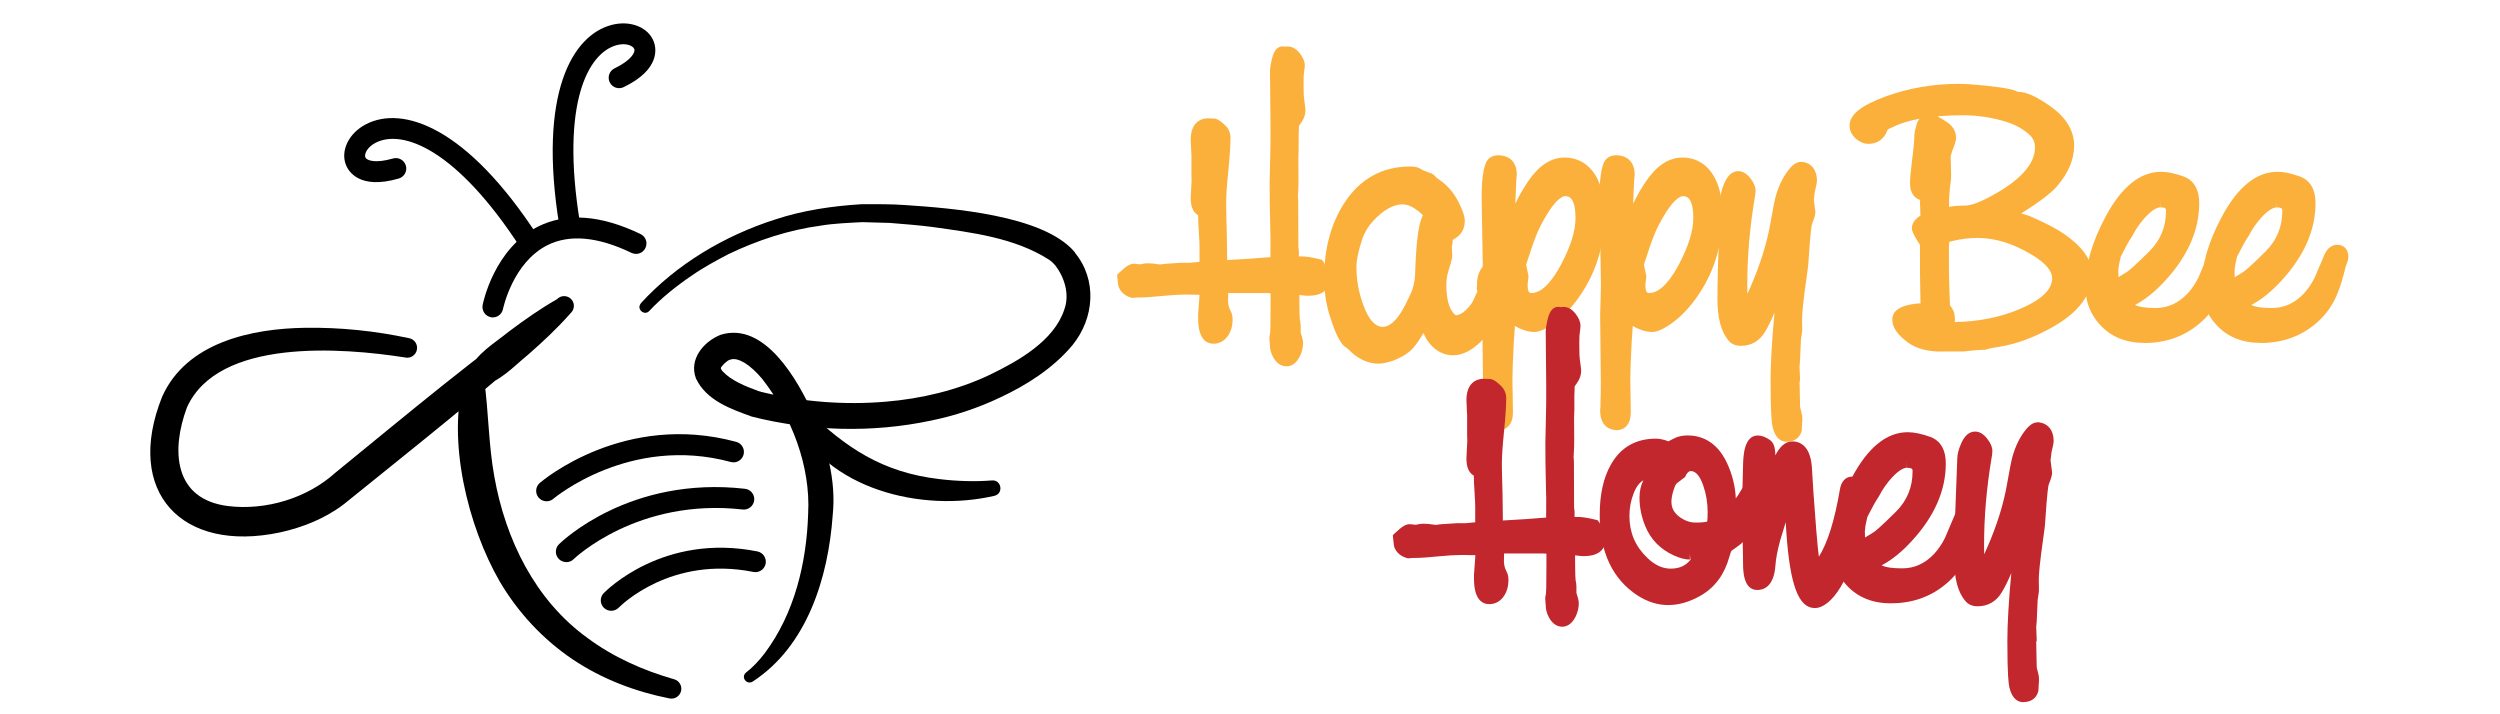 <svg xmlns="http://www.w3.org/2000/svg" id="Layer_1" data-name="Layer 1" viewBox="0 0 350 100"><defs><style>      .cls-1 {        fill: #c1272d;      }      .cls-2 {        fill: #fbb03b;      }    </style></defs><path d="m79.73,32.74c-.7,0-1.32-.51-1.44-1.23-2.98-18.46,1.84-26.58,7.34-28.02,2.62-.69,5.16.33,5.91,2.37.32.86.94,3.85-4.23,6.34-.72.35-1.6.05-1.95-.68-.35-.73-.05-1.6.68-1.95,2.32-1.12,2.93-2.25,2.76-2.7-.16-.45-1.13-.9-2.43-.56-4.07,1.07-7.88,8.19-5.2,24.73.13.8-.41,1.54-1.21,1.67-.08.01-.16.02-.23.02Z"></path><path d="m74.23,35.55c-.48,0-.95-.24-1.23-.67-9.09-14.08-16.68-16.82-20.42-14.89-1.2.62-1.61,1.6-1.43,2.04.18.44,1.38.88,3.86.16.77-.23,1.58.22,1.81.99.23.77-.22,1.58-.99,1.81-5.52,1.61-7.05-1.03-7.39-1.88-.81-2.02.4-4.48,2.8-5.72,5.06-2.61,14.07.19,24.21,15.9.44.68.24,1.58-.43,2.02-.24.16-.52.23-.79.23Z"></path><path d="m69,44.44c-.09,0-.19,0-.28-.03-.79-.16-1.3-.92-1.15-1.71.06-.32,1.62-7.91,7.78-10.99,3.95-1.97,8.77-1.62,14.33,1.06.73.35,1.03,1.22.68,1.95-.35.73-1.22,1.03-1.95.68-4.7-2.26-8.66-2.63-11.76-1.08-4.89,2.45-6.21,8.88-6.23,8.94-.14.7-.75,1.18-1.43,1.18Z"></path><path d="m89.7,42.47c5.04-5.51,11.77-9.49,18.85-11.75,3.86-1.28,8.01-1.88,12.06-2.13,1.81,0,4.3-.03,6.11.12,6.49.43,19.3,1.41,23.68,6.52.1.15.23.33.3.5,0,0-.28-.43-.28-.43,3.24,3.86,2.79,9.25-.28,13.03-2.69,3.22-6.41,5.59-10.13,7.32-3.04,1.46-6.4,2.57-9.7,3.24-8.24,1.74-16.88,1.49-25.04-.56-2.93-1.06-6.38-2.25-7.84-5.35-1.02-2.73,1.12-5.18,3.46-6.11,6.2-1.92,10.83,6.44,12.92,11.02,1.89,4.43,3.28,9.34,2.77,14.21-.62,8.71-3.55,18.36-11.25,23.35-.83.45-1.65-.67-.88-1.3.93-.71,1.84-1.69,2.61-2.7,4.18-5.58,5.86-12.66,6.08-19.54.36-6.69-2.36-13.65-6.43-18.86-.76-.91-1.6-1.71-2.45-2.24-.7-.4-1.39-.7-2.09-.44-.34.06-1.26.94-1.26,1.19.04.1.08.22.22.39,1.23,1.34,3.24,2.14,5.03,2.79.2.08.6.17.81.22,5.53,1.32,11.33,1.76,17,1.28,4.99-.41,10.02-1.6,14.56-3.75,4.09-1.97,9.03-4.78,10.47-9.15.78-2.14.03-4.52-1.31-6.25.01.03.03.06.05.09,0,.01,0,0,0,0,0,0,0-.01,0-.01-.25-.31-.53-.57-.89-.82-4.8-3.07-10.79-3.8-16.38-4.58-1.74-.23-4.14-.42-5.89-.56-.97-.02-2.91-.09-3.88-.11-1.81.1-4.01.18-5.8.49-4.46.59-8.91,2.06-12.96,4.01-1.65.87-3.53,1.88-5.05,2.95-2.16,1.46-4.26,3.13-6,4.99-.69.73-1.84-.28-1.17-1.06h0Z"></path><path d="m139.24,69.41c-10.15,2.37-23.58-.86-28.31-10.97-.49-1.1.96-2.09,1.8-1.25,5.66,5.49,10.76,8.94,18.76,9.88,2.44.3,5,.38,7.4.19,1.32-.1,1.64,1.83.35,2.15h0Z"></path><path d="m56.74,50.05c-8.85-1.39-26.19-2.74-30.57,6.99-2.23,6-1.87,12.87,5.78,13.81,5.26.64,11.06-1.1,15-4.67,10.13-8.25,20.27-16.8,31.01-24.27.5-.56,1.36-.61,1.93-.11.56.5.61,1.36.11,1.92,0,0-.3.33-.3.33-1.79,2.01-3.74,3.83-5.75,5.59-2.11,1.72-3.88,3.76-6.66,4.48,0,0,.5-.9.5-.9.62,4.48.6,9.07,1.42,13.52,1.56,8.78,5.7,17.27,13.03,22.57,3.62,2.69,7.8,4.55,12.15,5.79.73.21,1.16.98.94,1.71-.2.69-.9,1.11-1.6.97-4.76-.94-9.46-2.71-13.6-5.5-4.13-2.79-7.63-6.56-10.16-10.86-4.44-7.66-7.48-19.88-4.94-28.54,0,0,.5-.9.5-.9,1.27-2.57,3.64-3.88,5.75-5.59,2.14-1.61,4.32-3.14,6.66-4.48,0,0,1.74,2.15,1.74,2.15-8.62,8.15-18.08,15.67-27.31,23.12-.92.74-3.32,2.68-4.22,3.4-2.64,2.02-5.8,3.27-8.96,3.96-13.71,2.9-21.84-5.62-16.49-19,3.4-7.63,12.53-9.54,20.02-9.65,4.94-.07,9.75.43,14.58,1.46.75.16,1.22.89,1.06,1.64-.16.75-.9,1.22-1.64,1.06h0Z"></path><path d="m76.52,70.18c-.41,0-.82-.17-1.11-.51-.52-.61-.45-1.53.16-2.06.48-.41,11.9-9.98,27.5-5.75.78.21,1.24,1.01,1.03,1.79s-1.01,1.24-1.79,1.03c-14.13-3.83-24.74,5.06-24.84,5.15-.28.24-.61.35-.95.35Z"></path><path d="m79.28,78.69c-.38,0-.75-.14-1.04-.43-.56-.57-.56-1.49.01-2.06.4-.39,9.91-9.6,26.05-7.77.8.09,1.38.81,1.29,1.61-.09.8-.82,1.38-1.61,1.29-14.7-1.66-23.58,6.86-23.67,6.95-.28.28-.65.42-1.02.42Z"></path><path d="m85.57,85.51c-.37,0-.73-.14-1.02-.41-.58-.56-.59-1.48-.03-2.06.34-.35,8.36-8.46,21.52-5.84.79.16,1.3.93,1.15,1.72-.16.79-.92,1.31-1.72,1.15-11.55-2.3-18.56,4.71-18.85,5-.29.29-.67.44-1.05.44Z"></path><g><path class="cls-2" d="m180.11,51.28c-.53,0-1.28-.22-1.85-1.25-.32-.57-.48-1.16-.48-1.76,0-.08-.01-.2-.03-.36-.03-.26-.04-.44-.04-.56v-.11c.02-.12.05-.34.11-.65.02-.12.06-.79.06-4.19v-1.35c-.12,0-.27-.02-.47-.02h-5.25c-.08,0-.15,0-.21,0-.01.22-.02.56-.02,1.05,0,.52.11.98.34,1.42.19.36.29.75.29,1.15v.19c0,.75-.19,1.44-.55,2.03-.5.81-1.25,1.25-2.12,1.25-.98,0-2.15-.62-2.15-3.56v-.59c.15-1.83.18-2.48.19-2.71-.16,0-.34,0-.57,0-.29,0-.64,0-1.05-.02-.15,0-.3,0-.46,0-.74,0-1.69.06-2.83.17-1.62.16-2.76.24-3.49.24h-.28c-.34.03-.55.05-.64.05h-.14l-.14-.04c-1.04-.31-1.5-.96-1.7-1.46-.06-.16-.11-.33-.19-1.26l-.04-.48.35-.33c.93-.89,1.45-1.2,1.98-1.2h.11s.77.08.77.08c.43-.1.77-.15,1.04-.15.46,0,.96.04,1.47.13.07,0,.19.02.31.04l.62-.09,2.29-.15h1.25s1.34-.13,1.34-.13v-2.16c0-.43-.03-1.1-.09-2-.06-.93-.1-1.65-.1-2.14v-.21s-.1-.08-.16-.12c-.59-.42-.88-1.19-.88-2.33,0-.27.02-.68.06-1.24.04-.49.06-.85.06-1.08v-.07c-.01-.13-.02-.42-.02-.8v-2.77c0-.22-.02-.56-.05-1.03-.03-.52-.05-.9-.05-1.15,0-2.77,1.82-2.99,2.38-2.99l1.01.03.12.03c.35.1.73.36,1.3.9.5.48.76,1.08.76,1.75,0,1.06-.1,2.6-.31,4.7-.2,2-.3,3.51-.3,4.5,0,.43,0,.9.02,1.41.06,2.13.1,3.63.1,4.6,0,.13.02,1.92.02,1.92,2.25-.12,4.29-.26,6.06-.41,0-.41.01-1.17.01-2.58,0-.31-.02-1.07-.05-2.27-.05-1.83-.07-3.72-.07-5.62,0-.21.02-1.23.07-3.08.05-1.76.06-3.42.05-4.94l-.07-7.51c0-.4.08-.94.24-1.65.15-.62.46-1.85,1.53-1.85h.11l.22.05c.09-.02.18-.04.28-.04h.13c.6,0,1.16.32,1.66.95.47.6.7,1.16.7,1.71,0,.14-.02.39-.13,1.2-.01.08-.04.37-.04,1.31,0,1.49.04,1.93.06,2.05.18,1.2.2,1.57.2,1.76,0,.59-.22,1.2-.66,1.79-.1.14-.19.26-.25.35v.18s-.04,1.2-.04,1.2v1.83c0,.14,0,.35-.02.63-.01.22-.02.39-.02.51l.02,3.07c0,.8-.02,1.54-.07,2.19l-.02.29s0,0,0,0c0,0,.01.08.02.19.02.22.03.36.03.44l.02,6.38.07.62s0,.56,0,.74c.12,0,.4,0,.4,0,.66,0,1.47.13,2.49.39l.33.08.21.27c.19.24.28.54.37,1.26.36.56.51.93.51,1.28,0,.67-.3,2.23-3.04,2.23-.2,0-.51-.02-.93-.08-.1-.01-.19-.02-.27-.03,0,2.83.06,3.38.08,3.49l.07.4c.03.18.06.49.04,1.39.29.85.33,1.2.33,1.44,0,.58-.14,1.19-.42,1.81-.59,1.21-1.36,1.46-1.91,1.46Z"></path><path class="cls-2" d="m183.12,40.41c-.17,0-.44-.02-.79-.07-.35-.05-.62-.07-.79-.07-.41,0-.62.17-.62.52,0,2.41.03,3.8.09,4.17l.07.4c.03.19.04.65.02,1.37.22.63.33,1.06.33,1.28,0,.44-.11.91-.33,1.4-.28.58-.62.88-.99.88s-.7-.24-.97-.73c-.24-.43-.35-.85-.35-1.28,0-.11-.01-.27-.04-.47s-.04-.35-.04-.45c.01-.11.04-.3.09-.58.05-.28.07-1.73.07-4.37v-1.94c0-.28-.49-.43-1.47-.43h-1.14c-1.03,0-1.41,0-1.16,0h-2.96c-.51,0-.87.07-1.09.21-.09.06-.14.68-.14,1.84,0,.68.15,1.3.46,1.89.12.22.18.45.18.68v.19c0,.57-.14,1.07-.41,1.51-.32.52-.74.78-1.27.78-.76,0-1.15-.85-1.15-2.56v-.59c.13-1.51.19-2.44.19-2.77,0-.71-.12-1.07-.35-1.09l-.05.02-.16.07c-.16.06-.83.08-2.03.05-.83-.03-1.97.02-3.42.17-1.57.16-2.7.24-3.39.24h-.33c-.31.03-.51.05-.59.05-.53-.16-.89-.45-1.06-.88-.03-.08-.07-.4-.12-.97.66-.63,1.1-.94,1.3-.92l.95.09c.43-.11.75-.17.97-.17.41,0,.84.04,1.3.12.14.02.3.04.47.07l.78-.12,2.2-.14h1.18l1.56-.14c.43-.11.68-.19.76-.24.02-.08.02-.35.02-.8v-2.11c0-.46-.03-1.15-.09-2.07-.06-.92-.09-1.61-.09-2.07v-.69c-.08-.08-.27-.23-.58-.45-.31-.22-.46-.73-.46-1.51,0-.25.02-.64.06-1.16s.06-.91.06-1.16c0,.16,0,.13,0-.07-.02-.19-.02-.46-.02-.8v-2.77c0-.24-.02-.6-.05-1.09-.03-.49-.05-.85-.05-1.09,0-1.36.48-2.02,1.45-1.99l.79.02c.17.05.47.27.89.66.3.28.44.62.44,1.02,0,1.03-.1,2.56-.31,4.6-.21,2.04-.31,3.58-.31,4.6,0,.44,0,.92.02,1.44.06,2.08.09,3.61.09,4.57,0,.13,0,.71.02,1.75v1.02c.02.14.11.21.28.19l.47-.02c2.71-.14,5.09-.31,7.12-.5.09-.06.15-.21.17-.44.02-.23.02-1.25.02-3.07,0-.32-.02-1.08-.05-2.3-.05-1.82-.07-3.68-.07-5.59,0-.2.02-1.22.07-3.05.05-1.78.06-3.44.05-4.97l-.07-7.51c0-.32.07-.79.21-1.42.19-.76.39-1.11.59-1.07l.35.09.07-.02c.06-.05.13-.07.21-.07.3-.03.61.16.93.57s.49.77.49,1.09c0,.14-.04.5-.12,1.06-.03.22-.05.7-.05,1.44,0,1.15.02,1.89.07,2.2.13.85.19,1.39.19,1.61,0,.38-.15.78-.46,1.2s-.46.64-.46.67l.02.5-.05,1.11v1.87c0,.13,0,.32-.02.57-.02.25-.02.44-.02.57l.02,3.08c0,.77-.02,1.48-.07,2.11l-.02.28c0,.08,0,.2.02.37.02.17.02.28.02.34l.02,6.44.07.62c0,.88.02,1.44.05,1.66.14.03.6.04,1.37.02.55,0,1.29.12,2.22.36.06.08.13.41.19.99.32.46.47.77.47.92,0,.82-.68,1.23-2.04,1.23Z"></path><path class="cls-2" d="m193.08,50.92c-1.59,0-3.05-.69-4.35-2.06-.05-.05-.15-.13-.26-.2-.57-.35-1.3-1.18-2.36-4.62-.48-1.59-.73-3.31-.73-5.12,0-4.01.92-7.49,2.73-10.36,2.21-3.48,5.34-5.25,9.32-5.25.63,0,1.09.1,1.44.32.2.14.36.22.52.27.2.06.42.14.62.26.49.07.8.38,1.03.64.02.03.13.15.56.43,1.07.75,1.95,1.78,2.6,3.07.59,1.16.87,2,.87,2.63,0,1.02-.42,1.84-1.23,2.37l-.47.29c0,.1-.01.48-.01.48l-.11.48.06,1.11c.02.25,0,.62-.54,2.3-.19.6-.28,1.26-.28,1.94,0,1.87.34,3.2,1,3.95.22.25.34.28.34.28.42,0,.91-.26,1.43-.76.53-.5.92-1.06,1.16-1.65.2-.48.33-.75.42-.92l-.11-.38.06-.54c-.03-.61.07-1.18.29-1.72.5-1.26,1.42-1.45,1.92-1.45.92,0,1.65.45,2.05,1.26.13.27.22.64.22,1.61,0,1.11-.39,2.48-1.21,4.21-.75,1.57-1.51,2.75-2.33,3.62-1.43,1.54-2.88,2.33-4.3,2.33-1.01,0-2.46-.37-3.65-2.15-.1-.15-.24-.4-.41-.79l-.08-.17c-.22.37-.44.71-.66,1.04-.61.91-1.11,1.47-1.59,1.75-.28.26-.8.55-1.94,1.05l-.1.04c-.86.27-1.48.4-1.94.4Zm3.34-22.32c-1.32,0-2.7.76-4.12,2.27-.72.76-1.25,1.63-1.58,2.6-.54,1.6-.82,2.93-.82,3.94,0,1.75.32,3.53.96,5.29.74,2.03,1.65,3.06,2.73,3.06,1.33,0,2.49-1.75,3.22-3.21.48-.95.81-1.67.96-2.14.2-.61.32-1.33.35-2.13.17-5.6.66-7.35,1.09-8.14-.11-.12-.3-.3-.64-.58-.79-.62-1.51-.94-2.14-.94Z"></path><path class="cls-2" d="m207.02,46.73c-1.25,1.34-2.44,2.01-3.57,2.01s-2.06-.57-2.82-1.7c-.08-.11-.19-.32-.33-.64l-.9-1.94c-.54.99-1.07,1.89-1.59,2.67-.57.85-1.03,1.35-1.37,1.49-.11.17-.69.49-1.73.95-.74.24-1.29.36-1.63.36-1.31,0-2.52-.58-3.62-1.75-.13-.13-.28-.24-.45-.35-.57-.35-1.22-1.7-1.94-4.07-.46-1.5-.69-3.11-.69-4.83,0-3.83.86-7.11,2.58-9.82,2.02-3.19,4.84-4.78,8.47-4.78.43,0,.73.06.9.17.25.17.5.3.76.38.39.13.62.26.69.4v-.12h.09c.09,0,.23.1.4.31.11.14.36.35.76.61.93.65,1.69,1.55,2.27,2.7.5.99.76,1.72.76,2.18,0,.68-.26,1.19-.78,1.54l-.85.52c-.03.09-.06.41-.07.95l-.12.52.07,1.25c.02.21-.15.85-.5,1.94-.22.71-.33,1.46-.33,2.25,0,2.13.42,3.67,1.25,4.61.36.41.73.62,1.09.62.69,0,1.4-.35,2.13-1.04.63-.6,1.1-1.26,1.4-1.99.21-.49.35-.79.43-.9.02-.06.07-.14.17-.24l-.19-.64.05-.43c-.03-.49.04-.95.21-1.37.22-.55.55-.83.99-.83.54,0,.92.24,1.16.71.08.16.12.54.12,1.16,0,.95-.37,2.21-1.11,3.79-.69,1.45-1.41,2.57-2.15,3.36Zm-7.83-17.96c-.98-.77-1.9-1.16-2.77-1.16-1.61,0-3.23.86-4.85,2.58-.82.87-1.42,1.85-1.8,2.96-.58,1.72-.88,3.14-.88,4.26,0,1.88.34,3.75,1.02,5.63.9,2.48,2.12,3.72,3.67,3.72s2.86-1.25,4.12-3.76c.5-.99.84-1.75,1.02-2.27.24-.71.37-1.51.4-2.41.13-4.29.47-6.89,1.02-7.79.09-.25.14-.42.14-.5-.02-.27-.38-.69-1.09-1.25Z"></path><path class="cls-2" d="m209.86,60.22c-.55,0-2.33-.2-2.33-2.75,0-.09.02-.32.05-.69v-.56c.03-.91.04-1.74.04-2.53,0-1.07-.02-2.67-.05-4.79-.03-2.14-.05-3.74-.05-4.82,0-.24.02-1.02.07-2.36.05-1.27.05-2.39.02-3.31l-.17-10.07c-.05-2.57.13-4.36.56-5.48.29-.72.92-1.12,1.74-1.12,1.63,0,2.61,1,2.61,2.68,0,.12-.01.31-.04.54-.02.12-.03.21-.03.26l-.14,3.3c.51-1.08,1.11-2.12,1.78-3.11,1.5-2.22,3.21-3.35,5.1-3.35,2,0,3.58,1,4.57,2.88.7,1.38,1.06,3.06,1.06,5.01,0,4.44-1.25,8.42-3.72,11.83-1.19,1.64-2.49,2.92-3.87,3.81-.94.61-1.68.89-2.31.89-.59,0-1.24-.16-2-.5-.24-.11-.46-.22-.66-.34-.05.55-.1,1.29-.16,2.29-.12,2.33-.19,4.11-.19,5.27,0,.22,0,.64.02,1.28.03,1.29.05,2.37.05,3.24,0,2.33-1.53,2.51-1.99,2.51Zm4.14-21.58l-.02.16c-.11.88-.11,1.08-.11,1.11,0,1.11.31,1.11.56,1.11,1.66,0,3.16-2.18,4.13-4.01,1.34-2.52,2.01-4.7,2.01-6.46,0-3.08-1.05-3.09-1.45-3.09v-1s0,1,0,1c-.31,0-1.5.31-3.54,4.35-.37.73-.84,1.94-1.39,3.62l-.53,1.62.33,1.6Z"></path><path class="cls-2" d="m210.85,34.94c.5-1.66,1.08-3.28,1.72-4.88.58-1.44,1.31-2.8,2.2-4.09,1.31-1.94,2.73-2.91,4.28-2.91,1.64,0,2.87.78,3.69,2.34.63,1.23.94,2.75.94,4.54,0,4.24-1.18,7.99-3.53,11.24-1.12,1.55-2.32,2.73-3.6,3.55-.76.49-1.35.73-1.77.73s-.97-.14-1.59-.41c-.62-.28-1.06-.58-1.33-.91l-.4-.5c-.17,0-.34,1.4-.5,4.21-.13,2.37-.19,4.14-.19,5.32,0,.22,0,.65.02,1.3.03,1.28.05,2.35.05,3.22,0,1.01-.33,1.51-.99,1.51-.88,0-1.33-.58-1.33-1.75,0-.08.02-.28.05-.59v-.66c.03-.88.05-1.73.05-2.53,0-1.07-.02-2.67-.05-4.8-.03-2.13-.05-3.73-.05-4.8,0-.24.02-1.01.07-2.32.05-1.31.05-2.44.02-3.38l-.05-2.89-.12-7.17c-.05-2.41.12-4.12.5-5.11.13-.32.39-.47.8-.47,1.07,0,1.61.56,1.61,1.68,0,.09-.01.23-.04.41-.02.18-.04.31-.04.39l-.31,7.38c-.04.68-.09,1.46-.14,2.34Zm8.28-8.5c-1.31-.02-2.79,1.62-4.45,4.9-.39.77-.88,2.03-1.44,3.76l-.62,1.87.35,1.7c-.08.66-.12,1.07-.12,1.23,0,1.4.52,2.11,1.56,2.11,1.74,0,3.41-1.51,5.02-4.54,1.42-2.68,2.13-4.99,2.13-6.93,0-2.71-.81-4.08-2.44-4.09Z"></path><path class="cls-2" d="m226.35,60.22c-.55,0-2.33-.2-2.33-2.75,0-.09.01-.3.05-.64v-.61c.03-.91.05-1.74.05-2.53,0-1.07-.02-2.67-.05-4.79-.03-2.14-.05-3.74-.05-4.82,0-.24.02-1.02.07-2.36.05-1.27.05-2.39.02-3.31l-.17-10.07c-.05-2.57.13-4.36.56-5.48.29-.72.92-1.12,1.74-1.12,1.63,0,2.61,1,2.61,2.68,0,.12-.01.31-.04.54-.02.12-.03.21-.03.26l-.14,3.3c.51-1.08,1.11-2.12,1.78-3.11,1.5-2.22,3.21-3.35,5.1-3.35,2,0,3.58,1,4.57,2.88.7,1.38,1.06,3.06,1.06,5.01,0,4.44-1.25,8.42-3.72,11.83-1.19,1.64-2.49,2.92-3.87,3.81-.94.61-1.68.89-2.31.89-.59,0-1.24-.16-2-.5-.24-.11-.46-.22-.66-.34-.05.55-.1,1.29-.16,2.29-.12,2.33-.19,4.11-.19,5.27,0,.22,0,.64.02,1.28.03,1.29.05,2.37.05,3.24,0,2.33-1.53,2.51-1.99,2.51Zm4.14-21.58l-.02.16c-.11.88-.11,1.08-.11,1.11,0,1.11.31,1.11.56,1.11,1.66,0,3.16-2.18,4.13-4.01,1.34-2.52,2.01-4.7,2.01-6.46,0-3.08-1.05-3.09-1.45-3.09v-1s0,1,0,1c-.31,0-1.5.31-3.54,4.35-.37.73-.84,1.94-1.39,3.62l-.53,1.62.33,1.6Z"></path><path class="cls-2" d="m227.35,34.94c.5-1.66,1.08-3.28,1.72-4.88.58-1.44,1.31-2.8,2.2-4.09,1.31-1.94,2.73-2.91,4.28-2.91,1.64,0,2.87.78,3.69,2.34.63,1.23.94,2.75.94,4.54,0,4.24-1.18,7.99-3.53,11.24-1.12,1.55-2.32,2.73-3.6,3.55-.76.49-1.35.73-1.77.73s-.97-.14-1.59-.41c-.62-.28-1.06-.58-1.33-.91l-.4-.5c-.17,0-.34,1.4-.5,4.21-.13,2.37-.19,4.14-.19,5.32,0,.22,0,.65.02,1.3.03,1.28.05,2.35.05,3.22,0,1.01-.33,1.51-.99,1.51-.88,0-1.33-.58-1.33-1.75,0-.08.02-.28.05-.59v-.66c.03-.88.05-1.73.05-2.53,0-1.07-.02-2.67-.05-4.8-.03-2.13-.05-3.73-.05-4.8,0-.24.02-1.01.07-2.32.05-1.31.05-2.44.02-3.38l-.05-2.89-.12-7.17c-.05-2.41.12-4.12.5-5.11.13-.32.39-.47.8-.47,1.07,0,1.61.56,1.61,1.68,0,.09-.01.23-.04.41-.02.18-.04.31-.04.39l-.31,7.38c-.04.68-.09,1.46-.14,2.34Zm8.28-8.5c-1.31-.02-2.79,1.62-4.45,4.9-.39.77-.88,2.03-1.44,3.76l-.62,1.87.35,1.7c-.08.66-.12,1.07-.12,1.23,0,1.4.52,2.11,1.56,2.11,1.74,0,3.41-1.51,5.02-4.54,1.42-2.68,2.13-4.99,2.13-6.93,0-2.71-.81-4.08-2.44-4.09Z"></path><path class="cls-2" d="m250.14,61.85c-.67,0-1.56-.35-1.97-2.04-.12-.52-.29-1.75-.29-6.5,0-2.35.18-5.55.55-9.54-.42,1.01-.86,1.91-1.33,2.69-.76,1.28-1.93,1.96-3.39,1.96-.89,0-1.4-.38-1.68-.7-1.07-1.24-1.59-3.16-1.59-5.88,0-.81.02-2.31.07-4.52l.36-9.62c.02-.6.19-1.26.51-2,.48-1.15,1.15-1.74,1.98-1.74.61,0,1.18.34,1.71,1.02.48.61.71,1.17.71,1.7,0,.23-.03.54-.11.97-.7,4.15-1.05,8.23-1.05,12.11,0,.54,0,.99.02,1.38.12-.26.25-.56.4-.9,1.39-3.18,2.35-6.25,2.84-9.12.32-1.85.56-3.04.73-3.67.4-1.41.98-2.61,1.73-3.59.44-.56,1.03-1.2,1.81-1.2h.16c1.29.16,2.06,1.14,2.06,2.61,0,.18-.02.45-.3,1.57l-.11.96-.03.15.22,1.7v.07c0,.26-.06.64-.48,1.68-.04.12-.21.94-.5,5.44-.02.29-.08.82-.2,1.64-.58,4.06-.69,5.63-.68,6.23l.02,1.44c0,.15-.01.39-.18,1.4l-.13,2.97-.07.81.08,1.87-.07.27.07,3.51c.06.22.15.57.26,1.04l.03.17c.04.21.04.43.02.78l-.08,1.3-.02.09c-.12.45-.55,1.48-2.1,1.48Z"></path><path class="cls-2" d="m250.28,34.35c-.05.14-.18.61-.4,1.42-.79,2.86-1.28,4.59-1.49,5.21-.65,1.99-1.36,3.64-2.15,4.97-.58.98-1.42,1.47-2.53,1.47-.41,0-.72-.12-.92-.35-.9-1.04-1.35-2.78-1.35-5.23,0-.8.02-2.3.07-4.5l.36-9.61c.02-.47.16-1.02.43-1.63.32-.76.67-1.14,1.06-1.14.28,0,.59.21.92.64s.5.79.5,1.09c0,.17-.03.44-.09.8-.71,4.23-1.07,8.32-1.07,12.28,0,2.76.22,4.14.66,4.14.17,0,.73-1.09,1.68-3.27,1.43-3.27,2.4-6.38,2.9-9.35.31-1.8.55-2.99.71-3.57.36-1.28.88-2.36,1.56-3.24.44-.57.79-.84,1.06-.8.79.09,1.18.63,1.18,1.61,0,.16-.09.62-.28,1.4l-.12,1.02-.05.24.24,1.8c0,.21-.13.64-.4,1.3-.16.39-.35,2.31-.57,5.75-.02.27-.08.79-.19,1.56-.47,3.33-.7,5.46-.69,6.39l.02,1.44c0,.14-.06.57-.18,1.28l-.13,3.03-.07.83.07,1.77-.07.26.07,3.79c.06.17.15.54.28,1.11l.03.14c.02.09.02.27,0,.52l-.07,1.21c-.13.49-.51.73-1.14.73-.46,0-.79-.43-.99-1.28-.17-.73-.26-2.82-.26-6.27,0-2.79.26-6.76.78-11.9.43-4.2.63-6.55.61-7.05Z"></path><path class="cls-2" d="m271.72,49.22c-1.88,0-3.42-.42-4.56-1.24-1.51-1.08-2.24-2.14-2.24-3.25,0-1.87,2.65-2.15,3.65-2.25h.13s.16.01.17.01l-.07-4.04v-2.48c-.01-.68-.01-1.26-.01-1.73-.16-.19-.29-.42-.42-.63-.6-1.01-.71-1.36-.71-1.68,0-.86.74-1.46,1.2-1.75l-.06-1.81.02-.38c-.76-.23-1.42-.93-1.42-2.36,0-.64.1-1.68.29-3.2.27-2.07.32-3.01.32-3.42,0-.35.07-.75.22-1.22.11-.51.29-.89.49-1.16-1.39.25-2.58.61-3.55,1.07l-.77.36c-.09.06-.14.13-.17.2-.45,1.2-1.39,1.88-2.63,1.88-.62,0-1.22-.24-1.77-.72-.73-.64-.89-1.33-.89-1.8,0-1.56,1.55-2.83,5.03-4.11,3.21-1.17,6.64-1.77,10.21-1.77.94,0,2.3.09,4.15.29,2.93.31,3.75.6,4.17.83,0,0,0,0,0,0,0,0,.07.01.19.01,1.03.02,2.39.64,4.28,1.95,2.27,1.58,3.41,3.46,3.41,5.58,0,1.91-.81,3.83-2.42,5.7-.8.93-2.44,2.17-4.98,3.78l1.07.33.05.02c2.21.95,3.83,1.79,4.93,2.56,2.56,1.79,3.86,3.65,3.86,5.56,0,2.77-1.73,5.19-5.13,7.21-2.75,1.62-5.49,2.64-8.15,3.04-.88.12-1.29.24-1.49.31l-.15.05h-.16c-.76.04-1.43.08-1.99.14l-.85.1h-2.87c-.12,0-.27,0-.42,0Zm1.29-6.44c.46.51.68,1.15.68,1.93,0,.13,0,.25-.03.37,3.27-.04,6.31-.64,9.05-1.79,3.05-1.28,4.59-2.73,4.59-4.32,0-1.03-.9-2.11-2.67-3.2-2.64-1.63-5.25-2.46-7.76-2.46-1.14,0-2.29.14-3.49.42-.2.05-.36.09-.48.12l-.05.62v.16s0,2.84,0,2.84c0,.77.03,1.92.08,3.46.03.97.06,1.58.07,1.84Zm-.77-25.89c1.33.73,1.61,1.71,1.61,2.4,0,.33-.11.76-.38,1.43-.36.92-.38,1.2-.38,1.23.1,2.78.06,3.09.04,3.24l-.14,1.12c-.08.67-.13,1.55-.13,2.64.57-.1,1.31-.16,2.27-.17.54,0,1.59-.22,3.55-1.28,4.13-2.22,6.22-4.52,6.22-6.86,0-.75-.27-1.34-.86-1.85-.89-.78-1.94-1.35-3.12-1.72-1.95-.61-4-.93-6.09-.93-1.29,0-2.49.05-3.59.14.13.07,1.01.59,1.01.59Z"></path><path class="cls-2" d="m277.83,47.98c-.79.03-1.48.08-2.06.14l-.8.09h-2.82c-1.88.06-3.35-.28-4.4-1.04-1.22-.87-1.82-1.68-1.82-2.44,0-.65.92-1.06,2.75-1.25.31.05.67.56,1.06,1.54.09,0,.14-.23.14-.69v-1.66l-.07-4.24v-2.46c-.02-1.03-.02-1.81,0-2.37,0,.3-.19.13-.57-.51s-.57-1.03-.57-1.17c0-.32.32-.66.95-1.04.17-.11.26-.26.26-.45l-.07-2.11.07-1.25s-.04-.08-.07-.09l-.14.07c-.06.02-.14.02-.23.02-.68,0-1.02-.48-1.02-1.44,0-.58.09-1.61.28-3.08.22-1.72.33-2.9.33-3.55,0-.25.06-.58.19-.97.16-.77.49-1.16.99-1.16.03,0,.36.18.97.54.08.05.27.16.57.33.74.41,1.11.92,1.11,1.54,0,.19-.1.54-.31,1.07-.32.8-.47,1.35-.45,1.63.06,1.8.08,2.82.05,3.08l-.14,1.11c-.09.74-.14,1.71-.14,2.91,0,.73.12,1.09.35,1.09.05,0,.09-.02.14-.05.44-.22,1.37-.34,2.78-.35.94,0,2.28-.47,4.01-1.4,4.5-2.41,6.75-4.99,6.75-7.74,0-1.04-.4-1.91-1.21-2.6-.99-.87-2.15-1.51-3.48-1.92-2.05-.65-4.18-.97-6.39-.97-4.39,0-7.74.54-10.06,1.63l-.85.4c-.28.19-.48.42-.59.69-.32.84-.88,1.25-1.7,1.25-.38,0-.75-.16-1.11-.47-.36-.32-.54-.66-.54-1.04,0-1.04,1.46-2.1,4.38-3.17,3.11-1.14,6.4-1.7,9.87-1.7.9,0,2.25.09,4.05.28,2.08.22,3.34.46,3.79.71.16.09.39.14.69.14.79.02,2.03.61,3.72,1.78,1.99,1.39,2.98,2.98,2.98,4.76,0,1.67-.73,3.36-2.18,5.04-.8.93-2.63,2.28-5.49,4.05-.36.22-.69.43-.97.64l.69.31,2.27.71c2.13.92,3.72,1.74,4.76,2.46,2.29,1.59,3.43,3.17,3.43,4.74,0,2.4-1.55,4.52-4.64,6.35-2.65,1.56-5.25,2.53-7.79,2.91-.77.11-1.33.23-1.68.36Zm7.34-13.06c-2.84-1.75-5.62-2.62-8.35-2.61-1.15,0-2.37.15-3.64.45-.62.14-1.03.27-1.23.38.02-.02.02.02.02.09l-.09,1.16v3.08c0,.77.03,1.94.08,3.5.06,1.56.08,2.22.08,1.98,0,.16.09.33.26.52.27.28.4.7.4,1.23,0,.38-.13.75-.4,1.11.08.17.43.26,1.07.26,3.53,0,6.78-.62,9.75-1.87,3.47-1.45,5.21-3.2,5.21-5.24,0-1.41-1.05-2.76-3.15-4.05Z"></path><path class="cls-2" d="m300.24,48.01c-2.6,0-4.7-.85-6.23-2.53-1.37-1.47-2.06-3.29-2.06-5.41,0-2.96.95-6.23,2.82-9.72,2.23-4.18,4.85-6.3,7.79-6.3.9,0,1.95.22,3.2.68.97.36,2.13,1.3,2.13,3.73,0,3.73-1.58,7.35-4.69,10.75-1.42,1.57-2.87,2.74-4.3,3.49.08.04.18.07.28.11.36.14,1.11.31,2.6.31,1.73,0,3.2-.67,4.5-2.05.57-.62,1.08-1.37,1.51-2.24.03-.07.49-1.15,1.37-3.22.53-1.17,1.35-1.34,1.79-1.34.74,0,1.3.45,1.47,1.17.11.45.07.93-.13,1.39l-.17.45c-.4,1.64-.77,2.85-1.12,3.7-.56,1.42-1.35,2.64-2.32,3.62-2.27,2.27-5.11,3.42-8.45,3.42Zm-3.33-12.09c-.03.17-.08.38-.15.66-.09.34-.16.77-.2,1.31,0,.2,0,.51.02.9.29-.17.69-.4,1.21-.74.24-.15.95-.71,3.1-2.85,1.58-1.57,2.35-3.44,2.35-5.7,0-.26,0-.46-.79-.47l-.02-1v1c-.3,0-.97.18-2.07,1.36-.73.8-1.35,1.69-1.83,2.63l-.03.06-.04.05c-.37.54-.89,1.47-1.55,2.78Z"></path><path class="cls-2" d="m311.38,36.43l-.21.54c-.39,1.61-.76,2.82-1.09,3.62-.52,1.31-1.22,2.41-2.11,3.29-2.08,2.08-4.66,3.12-7.74,3.12-2.32,0-4.15-.73-5.49-2.2-1.2-1.29-1.8-2.87-1.8-4.73,0-2.81.9-5.89,2.7-9.25,2.05-3.85,4.35-5.77,6.91-5.77.77,0,1.73.21,2.86.62.98.36,1.47,1.29,1.47,2.79,0,3.49-1.48,6.85-4.42,10.08-1.37,1.51-2.74,2.62-4.09,3.31-.76.39-1.14.66-1.14.8,0,.32.53.68,1.59,1.09.65.25,1.63.38,2.96.38,2,0,3.75-.79,5.23-2.37.65-.69,1.21-1.52,1.68-2.48.02-.03.48-1.12,1.4-3.27.22-.49.51-.73.88-.73.27,0,.43.13.5.4.06.25.04.5-.07.76Zm-8.92-8.4c-.84-.02-1.78.54-2.84,1.68-.8.88-1.47,1.84-1.99,2.86-.41.6-.98,1.62-1.7,3.05,0,.11-.05.34-.14.69-.11.39-.19.89-.24,1.49-.02.33,0,.8.05,1.4.06.65.14.97.24.97.33,0,1.16-.43,2.48-1.28.47-.3,1.56-1.29,3.27-2.98,1.77-1.75,2.65-3.89,2.65-6.41,0-.96-.59-1.45-1.77-1.47Z"></path><path class="cls-2" d="m316.52,48.01c-2.6,0-4.7-.85-6.23-2.53-1.37-1.47-2.06-3.29-2.06-5.41,0-2.96.95-6.23,2.82-9.72,2.23-4.18,4.85-6.3,7.79-6.3.9,0,1.95.22,3.2.68.97.36,2.13,1.3,2.13,3.73,0,3.73-1.58,7.35-4.69,10.75-1.42,1.57-2.87,2.74-4.3,3.49.08.04.18.07.28.11.36.14,1.11.31,2.6.31,1.73,0,3.2-.67,4.5-2.05.57-.62,1.08-1.37,1.51-2.24.03-.07.49-1.15,1.37-3.22.53-1.17,1.35-1.34,1.8-1.34.74,0,1.3.45,1.47,1.17.11.45.07.93-.13,1.39l-.17.45c-.4,1.64-.77,2.85-1.12,3.7-.56,1.42-1.35,2.64-2.32,3.62-2.27,2.27-5.11,3.42-8.45,3.42Zm-3.33-12.09c-.03.17-.08.38-.15.66-.09.34-.16.77-.2,1.31,0,.2,0,.51.02.91.29-.17.69-.4,1.21-.74.24-.15.95-.71,3.1-2.85,1.58-1.57,2.35-3.44,2.35-5.7,0-.26,0-.46-.79-.47l-.02-1v1c-.3,0-.97.18-2.07,1.36-.73.8-1.35,1.69-1.83,2.63l-.03.06-.04.05c-.37.54-.89,1.47-1.55,2.78Z"></path><path class="cls-2" d="m327.66,36.43l-.21.54c-.39,1.61-.76,2.82-1.09,3.62-.52,1.31-1.22,2.41-2.11,3.29-2.08,2.08-4.66,3.12-7.74,3.12-2.32,0-4.15-.73-5.49-2.2-1.2-1.29-1.8-2.87-1.8-4.73,0-2.81.9-5.89,2.7-9.25,2.05-3.85,4.35-5.77,6.91-5.77.77,0,1.73.21,2.86.62.98.36,1.47,1.29,1.47,2.79,0,3.49-1.48,6.85-4.42,10.08-1.37,1.51-2.74,2.62-4.09,3.31-.76.39-1.14.66-1.14.8,0,.32.53.68,1.59,1.09.65.25,1.63.38,2.96.38,2,0,3.75-.79,5.23-2.37.65-.69,1.21-1.52,1.68-2.48.02-.03.48-1.12,1.4-3.27.22-.49.51-.73.88-.73.27,0,.43.13.5.4.06.25.04.5-.07.76Zm-8.92-8.4c-.84-.02-1.78.54-2.84,1.68-.8.88-1.47,1.84-1.99,2.86-.41.6-.98,1.62-1.7,3.05,0,.11-.05.34-.14.69-.11.39-.19.89-.24,1.49-.02.33,0,.8.05,1.4.06.65.14.97.24.97.33,0,1.16-.43,2.48-1.28.47-.3,1.56-1.29,3.27-2.98,1.77-1.75,2.65-3.89,2.65-6.41,0-.96-.59-1.45-1.77-1.47Z"></path><path class="cls-1" d="m218.73,87.74c-.53,0-1.28-.22-1.85-1.25-.32-.57-.48-1.16-.48-1.76,0-.08-.01-.2-.03-.36-.03-.26-.04-.45-.04-.56v-.11c.02-.12.05-.34.11-.65.02-.12.06-.79.06-4.19v-1.35c-.12,0-.27-.02-.47-.02h-5.25c-.08,0-.15,0-.21,0-.01.22-.02.56-.02,1.05,0,.52.11.98.34,1.42.19.36.29.75.29,1.15v.19c0,.75-.19,1.44-.55,2.03-.5.81-1.25,1.25-2.12,1.25-.98,0-2.15-.62-2.15-3.56v-.59c.14-1.76.18-2.45.19-2.71-.15,0-.34,0-.56,0-.29,0-.64,0-1.06-.02-.15,0-.3,0-.46,0-.74,0-1.69.06-2.84.17-1.62.16-2.76.24-3.49.24h-.33c-.27.03-.5.05-.59.05h-.15l-.14-.04c-1.04-.31-1.5-.96-1.7-1.46-.06-.16-.11-.33-.19-1.26l-.04-.48.35-.33c.93-.88,1.45-1.2,1.98-1.2h.11s.77.08.77.08c.44-.11.77-.15,1.04-.15.46,0,.96.04,1.47.13.07,0,.18.02.31.04l.62-.09,2.29-.15h1.25s1.34-.13,1.34-.13v-2.16c0-.44-.03-1.11-.09-2-.06-.93-.1-1.65-.1-2.14v-.21s-.1-.08-.16-.12c-.59-.42-.88-1.18-.88-2.33,0-.27.02-.68.06-1.24.04-.49.06-.85.06-1.08v-.07c-.01-.13-.02-.42-.02-.8v-2.77c0-.22-.02-.56-.05-1.03-.03-.52-.05-.9-.05-1.15,0-2.77,1.82-2.99,2.38-2.99l1.01.03.12.03c.35.1.73.36,1.3.9.5.48.76,1.08.76,1.75,0,1.06-.1,2.6-.31,4.7-.2,2-.3,3.51-.3,4.5,0,.43,0,.9.02,1.41.06,2.13.1,3.63.1,4.6,0,.12.02,1.92.02,1.92,2.25-.12,4.28-.26,6.06-.41,0-.41.01-1.17.01-2.58,0-.31-.02-1.07-.05-2.27-.05-1.83-.07-3.72-.07-5.62,0-.21.02-1.23.07-3.08.05-1.76.06-3.42.05-4.94l-.07-7.51c0-.4.08-.94.24-1.65.15-.62.46-1.85,1.53-1.85h.11l.22.05c.09-.02.18-.04.28-.04h.13c.6,0,1.16.32,1.66.95.47.6.7,1.16.7,1.71,0,.14-.02.39-.13,1.2-.01.08-.04.37-.04,1.31,0,1.44.04,1.9.06,2.05.18,1.2.2,1.57.2,1.76,0,.59-.22,1.2-.66,1.79-.1.14-.19.26-.25.35v.18s-.04,1.2-.04,1.2v1.83c0,.14,0,.35-.02.63-.01.22-.02.39-.02.51l.02,3.07c0,.8-.02,1.54-.07,2.19l-.02.29s0,0,0,0c0,0,.01.08.02.19.02.21.03.36.03.44l.02,6.38.07.62s0,.56,0,.75c.12,0,.4,0,.4,0,.66,0,1.47.13,2.49.38l.33.08.21.27c.19.24.28.54.37,1.25.36.56.51.93.51,1.28,0,.67-.3,2.23-3.04,2.23-.2,0-.51-.02-.92-.08-.1-.01-.19-.03-.28-.03,0,2.75.06,3.35.08,3.49l.07.4c.03.18.06.49.04,1.39.29.85.33,1.2.33,1.44,0,.58-.14,1.19-.42,1.81-.59,1.21-1.36,1.46-1.91,1.46Z"></path><path class="cls-1" d="m221.74,76.87c-.17,0-.44-.02-.79-.07-.35-.05-.62-.07-.79-.07-.41,0-.62.17-.62.52,0,2.41.03,3.8.09,4.17l.07.4c.03.19.04.65.02,1.37.22.63.33,1.06.33,1.28,0,.44-.11.91-.33,1.4-.28.58-.62.88-.99.88s-.7-.24-.97-.73c-.24-.43-.35-.85-.35-1.28,0-.11-.01-.27-.04-.47s-.04-.36-.04-.45c.01-.11.04-.3.09-.58.05-.28.07-1.73.07-4.37v-1.94c0-.28-.49-.43-1.47-.43h-1.14c-1.03,0-1.41,0-1.16,0h-2.96c-.51,0-.87.07-1.09.21-.09.06-.14.68-.14,1.84,0,.68.15,1.3.46,1.89.12.22.18.45.18.68v.19c0,.57-.14,1.07-.41,1.51-.32.52-.74.78-1.27.78-.76,0-1.15-.85-1.15-2.56v-.59c.13-1.51.19-2.44.19-2.77,0-.71-.12-1.07-.35-1.09l-.05.02-.16.07c-.16.06-.83.08-2.03.05-.83-.03-1.97.02-3.42.17-1.57.16-2.7.24-3.39.24h-.33c-.31.03-.51.05-.59.05-.53-.16-.89-.45-1.06-.88-.03-.08-.07-.4-.12-.97.66-.63,1.1-.94,1.3-.92l.95.09c.43-.11.75-.17.97-.17.41,0,.84.04,1.3.12.14.02.3.04.47.07l.78-.12,2.2-.14h1.18l1.56-.14c.43-.11.68-.19.76-.24.02-.08.02-.35.02-.81v-2.11c0-.46-.03-1.15-.09-2.07-.06-.92-.09-1.61-.09-2.07v-.69c-.08-.08-.27-.23-.58-.45-.31-.22-.46-.73-.46-1.51,0-.25.02-.64.06-1.16s.06-.91.06-1.16c0,.16,0,.13,0-.07-.02-.19-.02-.46-.02-.8v-2.77c0-.24-.02-.6-.05-1.09-.03-.49-.05-.85-.05-1.09,0-1.36.48-2.02,1.45-1.99l.79.02c.17.05.47.27.89.66.3.28.44.62.44,1.02,0,1.03-.1,2.56-.31,4.6-.21,2.04-.31,3.58-.31,4.6,0,.44,0,.92.02,1.44.06,2.08.09,3.6.09,4.57,0,.13,0,.71.02,1.75v1.02c.02.14.11.21.28.19l.47-.02c2.71-.14,5.09-.31,7.12-.5.09-.06.15-.21.17-.44.02-.23.02-1.25.02-3.07,0-.32-.02-1.08-.05-2.3-.05-1.82-.07-3.68-.07-5.59,0-.2.02-1.22.07-3.05.05-1.78.06-3.44.05-4.97l-.07-7.51c0-.32.07-.79.21-1.42.19-.76.39-1.11.59-1.07l.35.09.07-.02c.06-.05.13-.07.21-.07.3-.03.61.16.93.57s.49.77.49,1.09c0,.14-.04.5-.12,1.06-.03.22-.05.7-.05,1.44,0,1.15.02,1.89.07,2.2.13.85.19,1.39.19,1.61,0,.38-.15.78-.46,1.2s-.46.64-.46.67l.02.5-.05,1.11v1.87c0,.13,0,.32-.02.57-.02.25-.02.44-.02.57l.02,3.08c0,.77-.02,1.48-.07,2.11l-.02.28c0,.08,0,.2.02.37.02.17.02.28.02.34l.02,6.44.07.62c0,.88.02,1.44.05,1.66.14.03.6.04,1.37.02.55,0,1.29.12,2.22.35.06.08.13.41.19.99.32.46.47.77.47.92,0,.82-.68,1.23-2.04,1.23Z"></path><path class="cls-1" d="m233.55,84.71c-1.45,0-2.87-.44-4.21-1.29-3.57-2.29-5.38-6.1-5.38-11.33,0-2.84.52-5.21,1.55-7.02,1.35-2.42,3.48-3.66,6.33-3.66.48,0,1.05.12,1.74.37.17-.08.4-.2.72-.37.55-.3,1.22-.45,1.98-.45,1.68,0,4,.67,5.49,3.84.75,1.61,1.17,3.28,1.24,4.98.19-.24.48-.67.91-1.42.47-.85,1.12-.98,1.46-.98.58,0,1.07.38,1.44,1.12.27.53.39.95.39,1.32,0,1.08-.42,2.23-1.28,3.52-1.42,2.09-1.99,2.66-2.33,2.91-.59.43-.95.7-1.2.87-.05.09-.16.34-.31.89-.67,2.43-2.02,4.25-4.02,5.39-1.52.87-3.04,1.31-4.52,1.31Zm-3.5-17.46c-.48.29-.96.83-1.34,1.82-.4,1-.59,2.07-.59,3.16,0,2.33.81,4.24,2.49,5.86,1.06,1.02,2.14,1.52,3.28,1.52,1.23,0,2.13-.41,2.81-1.28-.02,0-.03,0-.04,0l-.08-.78v.79h-.01c-.64,0-1.37-.19-2.24-.58-1.91-.87-3.26-2.27-4.02-4.16-.52-1.29-.78-2.62-.78-3.94,0-.88.18-1.69.53-2.4Zm6.52,10.87v-.67s0,.67,0,.67Zm.17-12.17c-.14,0-.42.01-.73.63l-.11.22-.2.14c-.33.24-.66.49-.98.75-.02.02-.19.19-.42.92-.2.62-.3,1.18-.3,1.64,0,.9.39,1.6,1.23,2.19.69.48,1.4.72,2.17.72.96,0,1.42-.09,1.61-.14.03-.2.06-.59.06-1.37,0-1.27-.21-2.52-.63-3.72-.46-1.3-1.03-1.97-1.71-1.98Z"></path><path class="cls-1" d="m245.1,72.77c-1.01,1.48-1.71,2.37-2.11,2.67-.85.63-1.29.95-1.3.95-.19.21-.38.66-.57,1.35-.6,2.18-1.78,3.77-3.55,4.78-1.37.79-2.71,1.18-4.02,1.18s-2.48-.38-3.67-1.14c-3.28-2.1-4.92-5.59-4.92-10.48,0-2.68.47-4.86,1.42-6.53,1.17-2.1,2.98-3.15,5.46-3.15.39,0,.92.13,1.58.38.05.03.11.06.19.07.24-.09.62-.28,1.16-.57.41-.22.91-.33,1.51-.33,2.03,0,3.56,1.09,4.58,3.27.82,1.75,1.21,3.56,1.16,5.42v.95c-.02.46.06.69.21.69.06-.05.17-.19.31-.43.05-.08.41-.5,1.09-1.25.3-.33.69-.92,1.16-1.75.17-.32.37-.47.59-.47.17,0,.35.19.54.57s.28.67.28.88c0,.87-.37,1.85-1.11,2.96Zm-6.58,4.45c-1.55.08-2.19.12-1.94.12-.49,0-1.1-.17-1.85-.5-1.67-.76-2.84-1.96-3.5-3.62-.47-1.18-.71-2.37-.71-3.57,0-.96.24-1.79.73-2.48.32-.44.47-.81.47-1.09,0-.11-.13-.17-.38-.17-1.66,0-2.85.93-3.57,2.79-.44,1.12-.66,2.3-.66,3.53,0,2.59.93,4.78,2.79,6.58,1.25,1.2,2.57,1.8,3.98,1.8,1.67,0,2.95-.66,3.83-1.99l.66-.99c.08-.09.15-.2.21-.31,0-.06-.02-.09-.07-.09Zm-1.77-12.28c-.69,0-1.24.39-1.63,1.18-.35.25-.69.51-1.02.78-.27.21-.52.67-.75,1.4s-.34,1.37-.34,1.94c0,1.23.55,2.23,1.66,3.01.85.6,1.77.9,2.75.9,1.42,0,2.24-.17,2.46-.52.14-.16.21-.82.21-1.99,0-1.39-.23-2.74-.69-4.05-.62-1.75-1.5-2.63-2.65-2.65Z"></path><path class="cls-1" d="m254.09,85.13c-2.28,0-3.48-3.16-4-10.56-.02-.43-.05-.92-.09-1.46-.23.76-.49,1.61-.77,2.53-.38,1.39-.61,2.58-.67,3.51-.2,3-1.67,3.45-2.54,3.45-1.99,0-1.99-2.82-1.99-3.75,0-.8-.02-2-.06-3.61-.04-1.63-.06-2.85-.06-3.66,0-1.13,0-2.01.02-2.65l.1-3.81c.03-1.13.09-4.15,2.06-4.15.56,0,1.15.23,1.75.67.48.37.69,1,.71,2.11.56-1.11,1.32-1.95,2.39-1.95.95,0,2.58.5,2.74,3.86.08,1.66.27,4.43.59,8.47.15,1.93.28,3.1.37,3.81,1.22-1.91,2.21-5.08,2.95-9.43.28-1.61,1.26-1.78,1.67-1.78,1.9,0,1.9,3.01,1.9,4.46,0,1.6-.51,3.81-1.55,6.75-1.01,2.81-2.05,4.75-3.18,5.92-.84.86-1.61,1.27-2.35,1.27Z"></path><path class="cls-1" d="m258.68,77.6c-.95,2.65-1.93,4.5-2.96,5.56-.63.65-1.18.97-1.63.97-1.55,0-2.55-3.21-3.01-9.63-.06-1.44-.26-3.56-.59-6.37,0,.06-.03.2-.09.4-.43,1.25-1.14,3.52-2.13,6.81-.41,1.48-.65,2.73-.71,3.74-.11,1.67-.62,2.51-1.54,2.51-.66,0-.99-.91-.99-2.74,0-.81-.02-2.02-.06-3.63-.04-1.62-.06-2.83-.06-3.63,0-1.12,0-2,.02-2.63l.09-3.81c.05-2.11.4-3.17,1.07-3.17.35,0,.73.16,1.16.47.2.16.31.65.31,1.47,0,.09-.05.39-.15.9-.01.27-.06.71-.13,1.33-.17,1.09-.26,1.72-.26,1.89v3.29c-.02.24,0,.36.02.38,0-.08.02-.2.05-.38.53-1.66,1.05-3.31,1.56-4.97.71-2.37,1.48-3.55,2.31-3.55,1.07,0,1.65.97,1.74,2.91.08,1.67.28,4.51.59,8.5.22,2.76.41,4.43.58,4.99.17.57.32.85.46.85.13-.13.25-.28.38-.47l.05-.07.07-.09s.1-.14.21-.28c1.51-1.96,2.7-5.44,3.55-10.46.11-.63.34-.95.69-.95.6,0,.9,1.15.9,3.45,0,1.47-.5,3.61-1.49,6.41Z"></path><path class="cls-1" d="m264.76,84.47c-2.6,0-4.7-.85-6.23-2.53-1.37-1.47-2.06-3.29-2.06-5.41,0-2.96.95-6.23,2.82-9.72,2.23-4.18,4.85-6.3,7.79-6.3.9,0,1.95.22,3.2.67.98.36,2.13,1.3,2.13,3.73,0,3.73-1.58,7.35-4.69,10.75-1.42,1.57-2.86,2.74-4.3,3.49.08.04.18.07.28.11.37.14,1.11.31,2.6.31,1.73,0,3.2-.67,4.5-2.05.57-.62,1.08-1.37,1.51-2.24.03-.07.49-1.15,1.37-3.22.53-1.17,1.35-1.34,1.8-1.34.74,0,1.3.45,1.47,1.17.11.45.07.94-.13,1.39l-.17.45c-.4,1.64-.77,2.85-1.12,3.7-.56,1.42-1.35,2.64-2.32,3.61-2.27,2.27-5.11,3.42-8.45,3.42Zm-3.33-12.09c-.02.15-.07.36-.15.66-.09.34-.16.77-.2,1.31,0,.2,0,.51.02.9.29-.17.69-.4,1.21-.74.24-.15.94-.71,3.1-2.85,1.58-1.57,2.35-3.44,2.35-5.7,0-.25,0-.46-.79-.47l-.02-1v1c-.3,0-.97.18-2.07,1.36-.73.8-1.35,1.69-1.83,2.63l-.03.06-.04.05c-.37.54-.89,1.47-1.55,2.78Z"></path><path class="cls-1" d="m275.91,72.89l-.21.54c-.39,1.61-.76,2.82-1.09,3.62-.52,1.31-1.22,2.41-2.11,3.29-2.08,2.08-4.66,3.12-7.74,3.12-2.32,0-4.15-.73-5.49-2.2-1.2-1.29-1.8-2.87-1.8-4.73,0-2.81.9-5.89,2.7-9.25,2.05-3.85,4.35-5.77,6.91-5.77.77,0,1.73.21,2.86.62.98.36,1.47,1.29,1.47,2.79,0,3.49-1.48,6.85-4.42,10.08-1.37,1.51-2.74,2.62-4.09,3.31-.76.39-1.14.66-1.14.81,0,.32.53.68,1.59,1.09.65.25,1.63.38,2.96.38,2,0,3.75-.79,5.23-2.37.65-.69,1.21-1.52,1.68-2.49.02-.03.48-1.12,1.4-3.27.22-.49.51-.73.88-.73.27,0,.43.13.5.4.06.25.04.51-.07.76Zm-8.92-8.4c-.84-.02-1.78.54-2.84,1.68-.8.88-1.47,1.84-1.99,2.86-.41.6-.98,1.62-1.7,3.05,0,.11-.05.34-.14.69-.11.39-.19.89-.24,1.49-.02.33,0,.8.05,1.4.06.65.14.97.24.97.33,0,1.16-.43,2.48-1.28.47-.3,1.56-1.29,3.27-2.98,1.77-1.75,2.65-3.89,2.65-6.41,0-.96-.59-1.45-1.77-1.47Z"></path><path class="cls-1" d="m283.29,98.31c-.67,0-1.56-.35-1.97-2.04-.12-.52-.29-1.75-.29-6.5,0-2.35.18-5.55.55-9.54-.42,1.01-.86,1.91-1.33,2.69-.76,1.28-1.93,1.96-3.39,1.96-.89,0-1.4-.38-1.68-.7-1.07-1.24-1.59-3.16-1.59-5.88,0-.81.02-2.31.07-4.52l.36-9.62c.02-.6.19-1.25.51-2,.48-1.15,1.15-1.74,1.98-1.74.62,0,1.18.33,1.71,1.02.48.61.71,1.17.71,1.7,0,.24-.03.55-.11.97-.7,4.15-1.05,8.22-1.05,12.11,0,.54,0,.99.02,1.38.12-.27.25-.56.4-.9,1.4-3.18,2.35-6.25,2.83-9.12.32-1.85.56-3.04.73-3.67.4-1.41.98-2.61,1.73-3.59.43-.56,1.03-1.2,1.81-1.2h.15c1.3.17,2.07,1.14,2.07,2.61,0,.17-.02.45-.3,1.57l-.11.96-.03.15.22,1.7v.07c0,.26-.06.65-.48,1.68-.04.12-.21.94-.5,5.44-.02.3-.08.83-.2,1.64-.58,4.06-.69,5.63-.68,6.23l.02,1.44c0,.16-.01.39-.18,1.4l-.13,2.97-.07.81.07,1.87-.07.27.07,3.51c.06.22.15.56.26,1.04l.03.17c.03.21.04.43.02.77l-.08,1.3-.02.09c-.12.45-.55,1.48-2.1,1.48Z"></path><path class="cls-1" d="m283.43,70.81c-.05.14-.18.62-.4,1.42-.79,2.86-1.28,4.59-1.49,5.21-.65,1.99-1.36,3.64-2.15,4.97-.58.98-1.42,1.47-2.53,1.47-.41,0-.72-.12-.92-.36-.9-1.04-1.35-2.78-1.35-5.23,0-.8.02-2.3.07-4.5l.36-9.61c.02-.47.16-1.02.43-1.63.32-.76.67-1.14,1.06-1.14.28,0,.59.21.92.64.33.43.5.79.5,1.09,0,.17-.03.44-.09.8-.71,4.23-1.07,8.32-1.07,12.28,0,2.76.22,4.14.66,4.14.17,0,.73-1.09,1.68-3.27,1.43-3.27,2.4-6.38,2.9-9.35.31-1.8.55-2.99.71-3.57.36-1.28.88-2.36,1.56-3.24.44-.57.79-.84,1.06-.81.79.09,1.18.63,1.18,1.61,0,.16-.09.62-.28,1.4l-.12,1.02-.05.24.24,1.8c0,.21-.13.64-.4,1.3-.16.39-.35,2.31-.57,5.75-.02.27-.08.79-.19,1.56-.47,3.33-.7,5.46-.69,6.39l.02,1.44c0,.14-.06.57-.18,1.28l-.13,3.03-.07.83.07,1.77-.07.26.07,3.79c.06.17.15.54.28,1.11l.03.14c.02.09.02.27,0,.52l-.07,1.21c-.13.49-.51.73-1.14.73-.46,0-.79-.43-.99-1.28-.17-.73-.26-2.82-.26-6.27,0-2.79.26-6.76.78-11.9.43-4.2.63-6.55.61-7.05Z"></path></g></svg>
